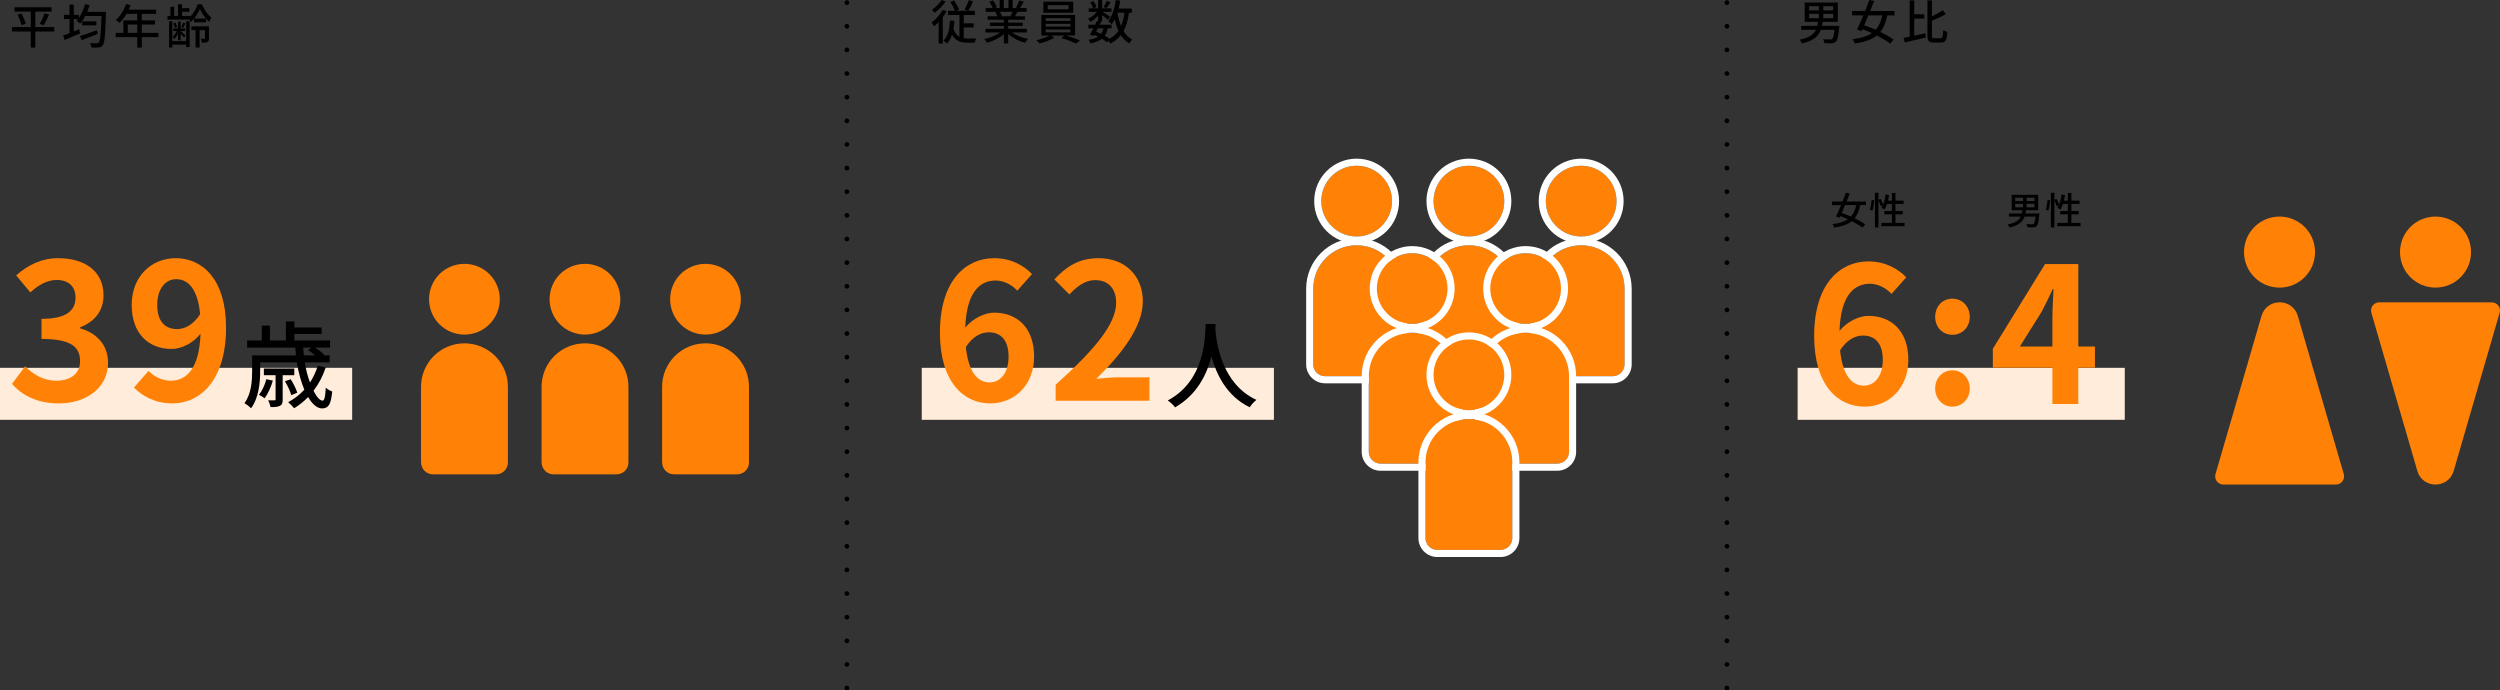 <?xml version="1.0" encoding="UTF-8"?>
<svg id="_レイヤー_2" data-name="レイヤー 2" xmlns="http://www.w3.org/2000/svg" viewBox="0 0 1057.76 292.13">
  <rect x="0" y="0" width="1057.76" height="292.13" fill="#333333" stroke="none"/>
  <defs>
    <style>
      .cls-1 {
        fill: #fff;
      }

      .cls-2 {
        fill: #ffecda;
      }

      .cls-3 {
        fill: #ff8206;
      }
    </style>
  </defs>
  <g id="_レイヤー_1-2" data-name="レイヤー 1">
    <g>
      <path d="m731.67,291.13c0,.28-.1.51-.29.71s-.43.29-.71.29c-.28,0-.51-.1-.71-.29s-.29-.43-.29-.71.1-.51.29-.71.43-.29.71-.29.51.1.71.29.29.43.29.71Zm0-10c0,.28-.1.51-.29.71s-.43.29-.71.29-.51-.1-.71-.29-.29-.43-.29-.71.1-.51.29-.71.43-.29.71-.29.51.1.71.29.29.43.29.71Zm0-10c0,.28-.1.51-.29.71s-.43.29-.71.29c-.28,0-.51-.1-.71-.29s-.29-.43-.29-.71.1-.51.29-.71.43-.29.71-.29.51.1.71.29.29.43.29.71Zm0-10c0,.28-.1.51-.29.71s-.43.29-.71.29c-.28,0-.51-.1-.71-.29s-.29-.43-.29-.71.1-.51.29-.71.43-.29.71-.29.51.1.71.29.29.43.29.71Zm0-10c0,.28-.1.51-.29.71s-.43.29-.71.29c-.28,0-.51-.1-.71-.29s-.29-.43-.29-.71.1-.51.29-.71.43-.29.71-.29.51.1.71.29.29.43.29.71Zm0-10c0,.28-.1.51-.29.71s-.43.29-.71.29c-.28,0-.51-.1-.71-.29s-.29-.43-.29-.71.1-.51.29-.71.43-.29.71-.29.51.1.71.29.29.43.29.71Zm0-10c0,.28-.1.51-.29.71s-.43.29-.71.29c-.28,0-.51-.1-.71-.29s-.29-.43-.29-.71.1-.51.29-.71.43-.29.71-.29.51.1.71.29.29.43.29.71Zm0-10c0,.28-.1.51-.29.71s-.43.29-.71.29c-.28,0-.51-.1-.71-.29s-.29-.43-.29-.71.1-.51.29-.71.43-.29.71-.29.51.1.71.29.29.43.29.71Zm0-10c0,.28-.1.51-.29.71s-.43.29-.71.29c-.28,0-.51-.1-.71-.29s-.29-.43-.29-.71.1-.51.29-.71.43-.29.71-.29.51.1.71.29.29.43.29.71Zm0-10c0,.28-.1.51-.29.71s-.43.29-.71.29-.51-.1-.71-.29-.29-.43-.29-.71.1-.51.29-.71.43-.29.71-.29.51.1.71.29.29.43.29.71Zm0-10c0,.28-.1.51-.29.71s-.43.29-.71.29c-.28,0-.51-.1-.71-.29s-.29-.43-.29-.71.1-.51.29-.71.43-.29.71-.29.51.1.71.29.29.43.29.71Zm0-10c0,.28-.1.51-.29.71s-.43.29-.71.29c-.28,0-.51-.1-.71-.29s-.29-.43-.29-.71.1-.51.29-.71.43-.29.71-.29.51.1.71.29.29.43.29.71Zm0-10c0,.28-.1.51-.29.71s-.43.29-.71.29c-.28,0-.51-.1-.71-.29s-.29-.43-.29-.71.1-.51.29-.71.43-.29.71-.29.51.1.71.29.29.43.29.71Zm0-10c0,.28-.1.51-.29.71s-.43.29-.71.29-.51-.1-.71-.29-.29-.43-.29-.71.1-.51.29-.71.43-.29.71-.29.51.1.71.29.29.43.29.71Zm0-10c0,.28-.1.51-.29.71s-.43.29-.71.29-.51-.1-.71-.29-.29-.43-.29-.71.1-.51.29-.71.43-.29.71-.29.51.1.71.29.29.43.29.71Zm0-10c0,.28-.1.51-.29.71s-.43.29-.71.29c-.28,0-.51-.1-.71-.29s-.29-.43-.29-.71.1-.51.29-.71.43-.29.71-.29.51.1.71.29.29.43.29.71Zm0-10c0,.28-.1.51-.29.71s-.43.29-.71.29c-.28,0-.51-.1-.71-.29s-.29-.43-.29-.71.1-.51.29-.71.43-.29.71-.29.51.1.71.29.29.43.29.71Zm0-10c0,.28-.1.51-.29.71s-.43.29-.71.29c-.28,0-.51-.1-.71-.29s-.29-.43-.29-.71.1-.51.29-.71.43-.29.71-.29.51.1.71.29.29.43.29.71Zm0-10c0,.28-.1.51-.29.71s-.43.29-.71.29-.51-.1-.71-.29-.29-.43-.29-.71.1-.51.29-.71.43-.29.71-.29.51.1.71.29.29.43.29.71Zm0-10c0,.28-.1.51-.29.71s-.43.29-.71.29c-.28,0-.51-.1-.71-.29s-.29-.43-.29-.71.1-.51.29-.71.43-.29.71-.29.51.1.71.29.29.43.29.71Zm0-10c0,.28-.1.51-.29.71s-.43.29-.71.29c-.28,0-.51-.1-.71-.29s-.29-.43-.29-.71.1-.51.29-.71.43-.29.71-.29.51.1.71.29.29.43.29.71Zm0-10c0,.28-.1.51-.29.71s-.43.29-.71.29-.51-.1-.71-.29-.29-.43-.29-.71.1-.51.29-.71.43-.29.71-.29.51.1.71.29.29.43.29.71Zm0-10c0,.28-.1.51-.29.71s-.43.29-.71.29c-.28,0-.51-.1-.71-.29s-.29-.43-.29-.71.1-.51.29-.71.43-.29.71-.29.51.1.71.29.29.43.29.71Zm0-10c0,.28-.1.51-.29.71s-.43.29-.71.29c-.28,0-.51-.1-.71-.29s-.29-.43-.29-.71.1-.51.29-.71.43-.29.71-.29.51.1.71.29.29.43.29.71Zm0-10c0,.28-.1.51-.29.71s-.43.29-.71.29c-.28,0-.51-.1-.71-.29s-.29-.43-.29-.71.1-.51.29-.71.43-.29.71-.29.51.1.71.29.29.43.29.71Zm0-10c0,.28-.1.51-.29.71s-.43.29-.71.29-.51-.1-.71-.29-.29-.43-.29-.71.1-.51.29-.71.43-.29.71-.29.51.1.71.29.29.43.29.71Zm0-10c0,.28-.1.51-.29.71s-.43.29-.71.29c-.28,0-.51-.1-.71-.29s-.29-.43-.29-.71.1-.51.29-.71.43-.29.71-.29.51.1.71.29.29.43.29.71Zm0-10c0,.28-.1.51-.29.71s-.43.29-.71.29-.51-.1-.71-.29-.29-.43-.29-.71.1-.51.29-.71.43-.29.71-.29.51.1.71.29.29.43.29.71Zm0-10c0,.28-.1.51-.29.71s-.43.29-.71.29-.51-.1-.71-.29-.29-.43-.29-.71.1-.51.29-.71.43-.29.71-.29.51.1.71.29.29.43.29.71Zm0-10c0,.28-.1.51-.29.71s-.43.29-.71.29c-.28,0-.51-.1-.71-.29s-.29-.43-.29-.71.1-.51.29-.71.43-.29.71-.29.51.1.71.29.29.43.29.71Z"/>
      <path d="m359.33,291.13c0,.28-.1.51-.29.71s-.43.29-.71.29c-.28,0-.51-.1-.71-.29s-.29-.43-.29-.71.1-.51.29-.71.43-.29.71-.29.51.1.71.29.29.43.29.71Zm0-10c0,.28-.1.51-.29.71s-.43.29-.71.29-.51-.1-.71-.29-.29-.43-.29-.71.1-.51.29-.71.43-.29.71-.29.51.1.71.29.29.43.29.71Zm0-10c0,.28-.1.51-.29.71s-.43.29-.71.29c-.28,0-.51-.1-.71-.29s-.29-.43-.29-.71.1-.51.29-.71.43-.29.71-.29.51.1.71.29.29.43.29.71Zm0-10c0,.28-.1.51-.29.71s-.43.29-.71.29c-.28,0-.51-.1-.71-.29s-.29-.43-.29-.71.1-.51.29-.71.43-.29.71-.29.51.1.71.29.29.43.29.71Zm0-10c0,.28-.1.51-.29.71s-.43.29-.71.29c-.28,0-.51-.1-.71-.29s-.29-.43-.29-.71.1-.51.29-.71.43-.29.71-.29.51.1.71.29.29.43.29.71Zm0-10c0,.28-.1.51-.29.71s-.43.29-.71.29c-.28,0-.51-.1-.71-.29s-.29-.43-.29-.71.1-.51.29-.71.43-.29.71-.29.51.1.71.29.29.43.29.71Zm0-10c0,.28-.1.51-.29.71s-.43.29-.71.29c-.28,0-.51-.1-.71-.29s-.29-.43-.29-.71.1-.51.29-.71.43-.29.71-.29.51.1.71.29.29.43.29.71Zm0-10c0,.28-.1.51-.29.71s-.43.29-.71.29c-.28,0-.51-.1-.71-.29s-.29-.43-.29-.71.1-.51.29-.71.43-.29.71-.29.51.1.71.29.29.43.29.71Zm0-10c0,.28-.1.51-.29.71s-.43.29-.71.29c-.28,0-.51-.1-.71-.29s-.29-.43-.29-.71.1-.51.29-.71.43-.29.71-.29.51.1.71.29.29.43.29.71Zm0-10c0,.28-.1.51-.29.71s-.43.29-.71.29-.51-.1-.71-.29-.29-.43-.29-.71.1-.51.29-.71.43-.29.71-.29.51.1.71.29.29.43.29.71Zm0-10c0,.28-.1.51-.29.71s-.43.29-.71.29c-.28,0-.51-.1-.71-.29s-.29-.43-.29-.71.1-.51.29-.71.43-.29.71-.29.51.1.71.29.29.43.29.71Zm0-10c0,.28-.1.51-.29.71s-.43.29-.71.29c-.28,0-.51-.1-.71-.29s-.29-.43-.29-.71.1-.51.29-.71.43-.29.71-.29.51.1.71.29.29.43.29.71Zm0-10c0,.28-.1.51-.29.71s-.43.29-.71.29c-.28,0-.51-.1-.71-.29s-.29-.43-.29-.71.1-.51.29-.71.43-.29.71-.29.51.1.71.29.29.43.29.71Zm0-10c0,.28-.1.51-.29.71s-.43.29-.71.29-.51-.1-.71-.29-.29-.43-.29-.71.1-.51.29-.71.43-.29.71-.29.51.1.71.29.29.43.29.71Zm0-10c0,.28-.1.51-.29.71s-.43.29-.71.29-.51-.1-.71-.29-.29-.43-.29-.71.1-.51.29-.71.43-.29.71-.29.51.1.71.29.29.43.29.71Zm0-10c0,.28-.1.51-.29.71s-.43.29-.71.29c-.28,0-.51-.1-.71-.29s-.29-.43-.29-.71.1-.51.29-.71.43-.29.71-.29.51.1.71.29.29.43.29.71Zm0-10c0,.28-.1.51-.29.71s-.43.29-.71.29c-.28,0-.51-.1-.71-.29s-.29-.43-.29-.71.1-.51.29-.71.43-.29.71-.29.51.1.71.29.29.43.29.71Zm0-10c0,.28-.1.51-.29.71s-.43.29-.71.29c-.28,0-.51-.1-.71-.29s-.29-.43-.29-.71.1-.51.29-.71.43-.29.71-.29.51.1.71.29.29.43.29.71Zm0-10c0,.28-.1.51-.29.71s-.43.29-.71.29-.51-.1-.71-.29-.29-.43-.29-.71.1-.51.29-.71.43-.29.71-.29.51.1.71.29.29.43.29.71Zm0-10c0,.28-.1.51-.29.71s-.43.29-.71.29c-.28,0-.51-.1-.71-.29s-.29-.43-.29-.71.1-.51.29-.71.43-.29.71-.29.51.1.71.29.29.43.29.71Zm0-10c0,.28-.1.51-.29.71s-.43.29-.71.29c-.28,0-.51-.1-.71-.29s-.29-.43-.29-.71.1-.51.29-.71.43-.29.71-.29.51.1.71.29.29.43.29.71Zm0-10c0,.28-.1.51-.29.71s-.43.29-.71.29-.51-.1-.71-.29-.29-.43-.29-.71.1-.51.29-.71.43-.29.71-.29.51.1.71.29.29.43.29.71Zm0-10c0,.28-.1.51-.29.71s-.43.29-.71.29c-.28,0-.51-.1-.71-.29s-.29-.43-.29-.71.1-.51.29-.71.43-.29.71-.29.51.1.71.29.29.43.29.71Zm0-10c0,.28-.1.51-.29.71s-.43.29-.71.29c-.28,0-.51-.1-.71-.29s-.29-.43-.29-.71.1-.51.29-.71.43-.29.71-.29.51.1.71.29.29.43.29.71Zm0-10c0,.28-.1.51-.29.71s-.43.29-.71.29c-.28,0-.51-.1-.71-.29s-.29-.43-.29-.71.1-.51.29-.71.43-.29.71-.29.51.1.71.29.29.43.29.71Zm0-10c0,.28-.1.51-.29.71s-.43.29-.71.29-.51-.1-.71-.29-.29-.43-.29-.71.1-.51.29-.71.43-.29.71-.29.51.1.71.29.29.43.29.71Zm0-10c0,.28-.1.51-.29.71s-.43.29-.71.29c-.28,0-.51-.1-.71-.29s-.29-.43-.29-.71.1-.51.29-.71.43-.29.71-.29.51.1.71.29.29.43.29.71Zm0-10c0,.28-.1.51-.29.71s-.43.29-.71.29-.51-.1-.71-.29-.29-.43-.29-.71.1-.51.29-.71.43-.29.71-.29.51.1.71.29.29.43.29.71Zm0-10c0,.28-.1.51-.29.71s-.43.29-.71.29-.51-.1-.71-.29-.29-.43-.29-.71.1-.51.29-.71.43-.29.71-.29.51.1.71.29.29.43.29.71Zm0-10c0,.28-.1.51-.29.71s-.43.29-.71.29c-.28,0-.51-.1-.71-.29s-.29-.43-.29-.71.1-.51.29-.71.43-.29.71-.29.51.1.71.29.29.43.29.71Z"/>
      <path class="cls-3" d="m1030.48,91.63c.99,0,1.96.1,2.93.29.97.19,1.91.48,2.82.85.91.38,1.78.84,2.6,1.39.82.55,1.58,1.17,2.28,1.87.7.7,1.32,1.46,1.87,2.28s1.01,1.69,1.39,2.6.66,1.85.85,2.82c.19.97.29,1.94.29,2.93s-.1,1.96-.29,2.93c-.19.97-.48,1.91-.85,2.82-.38.91-.84,1.78-1.39,2.6-.55.82-1.17,1.58-1.87,2.28-.7.7-1.46,1.32-2.28,1.87-.82.55-1.69,1.01-2.6,1.39-.91.38-1.85.66-2.82.85-.97.19-1.94.29-2.93.29s-1.96-.1-2.93-.29c-.97-.19-1.91-.48-2.82-.85s-1.78-.84-2.6-1.39c-.82-.55-1.58-1.17-2.28-1.87-.7-.7-1.32-1.46-1.87-2.28-.55-.82-1.01-1.69-1.39-2.6-.38-.91-.66-1.85-.85-2.82-.19-.97-.29-1.94-.29-2.93s.1-1.96.29-2.93c.19-.97.48-1.91.85-2.82s.84-1.78,1.39-2.6,1.17-1.58,1.87-2.28c.7-.7,1.46-1.32,2.28-1.87.82-.55,1.69-1.01,2.6-1.39s1.85-.66,2.82-.85c.97-.19,1.94-.29,2.93-.29Z"/>
      <path class="cls-3" d="m964.48,91.63c.99,0,1.96.1,2.93.29.97.19,1.91.48,2.82.85.91.38,1.78.84,2.6,1.39.82.55,1.58,1.17,2.28,1.87.7.7,1.32,1.46,1.87,2.28s1.01,1.69,1.39,2.6.66,1.85.85,2.82c.19.97.29,1.94.29,2.93s-.1,1.96-.29,2.93c-.19.97-.48,1.91-.85,2.82-.38.91-.84,1.78-1.39,2.6-.55.82-1.17,1.58-1.87,2.28-.7.7-1.46,1.32-2.28,1.87-.82.55-1.69,1.01-2.6,1.39-.91.38-1.85.66-2.82.85-.97.19-1.94.29-2.93.29s-1.96-.1-2.93-.29c-.97-.19-1.91-.48-2.82-.85s-1.78-.84-2.6-1.39c-.82-.55-1.58-1.17-2.28-1.87-.7-.7-1.32-1.46-1.87-2.28-.55-.82-1.01-1.69-1.39-2.6-.38-.91-.66-1.85-.85-2.82-.19-.97-.29-1.94-.29-2.93s.1-1.96.29-2.93c.19-.97.48-1.91.85-2.82s.84-1.78,1.39-2.6,1.17-1.58,1.87-2.28c.7-.7,1.46-1.32,2.28-1.87.82-.55,1.69-1.01,2.6-1.39s1.85-.66,2.82-.85c.97-.19,1.94-.29,2.93-.29Z"/>
      <path class="cls-3" d="m1038.16,199.25l19.45-66.9c.65-2.22-1.02-4.43-3.33-4.43h-47.61c-2.31,0-3.97,2.22-3.33,4.43l19.45,66.9c2.24,7.69,13.13,7.69,15.36,0Z"/>
      <path class="cls-3" d="m956.84,133.68l-19.45,66.9c-.65,2.22,1.02,4.43,3.33,4.43h47.61c2.31,0,3.97-2.22,3.33-4.43l-19.45-66.9c-2.24-7.69-13.13-7.69-15.36,0Z"/>
      <rect class="cls-2" x="760.58" y="155.63" width="138.42" height="22"/>
      <path class="cls-3" d="m806.54,117.33c-3.6-3.68-8.88-6.72-16.08-6.72-11.92,0-22.88,9.44-22.88,31.52,0,20.88,10,29.92,21.28,29.92,10.08,0,18.56-7.6,18.56-19.76s-7.04-18.64-16.96-18.64c-3.84,0-8.96,2.4-12.16,6.32.48-14.8,6.08-19.92,12.88-19.92,3.44,0,7.04,1.92,9.12,4.32l6.24-7.04Zm-17.92,45.84c-4.96,0-8.96-4.16-10.08-14.96,2.96-4.56,6.48-6.24,9.68-6.24,5.12,0,8.4,3.28,8.4,10.32s-3.6,10.88-8,10.88Z"/>
      <path class="cls-3" d="m826.06,172.05c4.24,0,7.36-3.36,7.36-7.68s-3.12-7.68-7.36-7.68-7.28,3.36-7.28,7.68,3.12,7.68,7.28,7.68Zm0-30.4c4.24,0,7.36-3.28,7.36-7.6s-3.12-7.68-7.36-7.68-7.28,3.28-7.28,7.68,3.12,7.6,7.28,7.6Z"/>
      <path class="cls-3" d="m886.38,146.61h-7.04v-34.88h-14.08l-22.08,35.84v8h25.2v15.36h10.96v-15.36h7.04v-8.96Zm-31.76,0l9.2-14.72c1.68-3.2,3.28-6.48,4.72-9.6h.32c-.16,3.44-.48,8.8-.48,12.24v12.08h-13.76Z"/>
      <path d="m862.89,90.31h-5.89c.08-.43.16-.9.22-1.36h5.14v-6.54h-11.2v6.54h4.5c-.06.46-.13.93-.22,1.36h-5.46v1.33h4.99c-.74,1.54-2.22,2.69-5.54,3.34.29.3.66.88.78,1.28,3.95-.88,5.62-2.48,6.4-4.62h4.64c-.21,1.94-.45,2.83-.78,3.12-.16.14-.35.16-.69.16-.4,0-1.42-.02-2.43-.1.26.37.45.94.48,1.34,1.01.05,1.98.06,2.5.03.61-.05,1.02-.16,1.39-.51.53-.51.83-1.79,1.12-4.77l.05-.61Zm-2.08-2.59h-3.36v-1.47h3.36v1.47Zm0-2.64h-3.36v-1.42h3.36v1.42Zm-8.16-1.42h3.3v1.42h-3.3v-1.42Zm0,2.59h3.3v1.47h-3.3v-1.47Z"/>
      <path d="m876.41,94.31v-3.63h3.1v-1.39h-3.1v-3.01h3.46v-1.41h-3.46v-3.23h-1.49v3.23h-1.68c.19-.75.37-1.54.48-2.34l-1.46-.24c-.21,1.5-.56,3.01-1.06,4.26-.19-.67-.64-1.65-1.04-2.4l-.94.38v-2.96h-1.49v14.67h1.49v-11.47c.4.85.82,1.87.96,2.51l.9-.43c-.18.42-.38.78-.59,1.1.37.14,1.02.48,1.33.69.37-.66.72-1.47,1.02-2.37h2.08v3.01h-3.25v1.39h3.25v3.63h-4.45v1.41h9.81v-1.41h-3.87Zm-9.74-5.2c.38-1.18.67-3.04.75-4.35l-1.07-.16c-.11,1.3-.42,3.06-.8,4.13l1.12.38Z"/>
      <path d="m789.52,86.78v-1.5h-8.24c.46-1.18.93-2.35,1.33-3.41l-1.62-.29c-.4,1.14-.9,2.42-1.41,3.7h-4.42v1.5h3.81c-.75,1.79-1.52,3.52-2.14,4.8l1.5.54.32-.69c1.04.38,2.13.85,3.2,1.34-1.55,1.07-3.66,1.7-6.56,2.06.32.38.64.99.78,1.46,3.33-.5,5.7-1.33,7.42-2.72,1.82.91,3.47,1.9,4.56,2.75l1.12-1.38c-1.1-.83-2.72-1.73-4.48-2.59,1.14-1.39,1.87-3.22,2.38-5.58h2.43Zm-4.13,0c-.46,2.08-1.17,3.66-2.26,4.86-1.31-.58-2.66-1.1-3.89-1.54.45-1.04.93-2.18,1.41-3.33h4.74Z"/>
      <path d="m801.97,94.31v-3.63h3.1v-1.39h-3.1v-3.01h3.46v-1.41h-3.46v-3.23h-1.49v3.23h-1.68c.19-.75.37-1.54.48-2.34l-1.46-.24c-.21,1.5-.56,3.01-1.06,4.26-.19-.67-.64-1.65-1.04-2.4l-.94.38v-2.96h-1.49v14.67h1.49v-11.47c.4.85.82,1.87.96,2.51l.9-.43c-.18.42-.38.78-.59,1.1.37.14,1.02.48,1.33.69.37-.66.72-1.47,1.02-2.37h2.08v3.01h-3.25v1.39h3.25v3.63h-4.45v1.41h9.81v-1.41h-3.87Zm-9.74-5.2c.38-1.18.67-3.04.75-4.35l-1.07-.16c-.11,1.3-.42,3.06-.8,4.13l1.12.38Z"/>
      <path d="m778.24,10.94h-7.36c.1-.54.2-1.12.28-1.7h6.42V1.06h-14v8.18h5.62c-.08.58-.16,1.16-.28,1.7h-6.82v1.66h6.24c-.92,1.92-2.78,3.36-6.92,4.18.36.38.82,1.1.98,1.6,4.94-1.1,7.02-3.1,8-5.78h5.8c-.26,2.42-.56,3.54-.98,3.9-.2.18-.44.2-.86.2-.5,0-1.78-.02-3.04-.12.32.46.56,1.18.6,1.68,1.26.06,2.48.08,3.12.04.76-.06,1.28-.2,1.74-.64.66-.64,1.04-2.24,1.4-5.96l.06-.76Zm-2.6-3.24h-4.2v-1.84h4.2v1.84Zm0-3.3h-4.2v-1.78h4.2v1.78Zm-10.2-1.78h4.12v1.78h-4.12v-1.78Zm0,3.24h4.12v1.84h-4.12v-1.84Z"/>
      <path d="m801.58,6.52v-1.88h-10.3c.58-1.48,1.16-2.94,1.66-4.26l-2.02-.36c-.5,1.42-1.12,3.02-1.76,4.62h-5.52v1.88h4.76c-.94,2.24-1.9,4.4-2.68,6l1.88.68.4-.86c1.3.48,2.66,1.06,4,1.68-1.94,1.34-4.58,2.12-8.2,2.58.4.48.8,1.24.98,1.82,4.16-.62,7.12-1.66,9.28-3.4,2.28,1.14,4.34,2.38,5.7,3.44l1.4-1.72c-1.38-1.04-3.4-2.16-5.6-3.24,1.42-1.74,2.34-4.02,2.98-6.98h3.04Zm-5.16,0c-.58,2.6-1.46,4.58-2.82,6.08-1.64-.72-3.32-1.38-4.86-1.92.56-1.3,1.16-2.72,1.76-4.16h5.92Z"/>
      <path d="m818.4,16.2c-.86,0-1-.16-1-1.28v-6.14c2.02-.82,4.2-1.82,5.9-2.84l-1.34-1.58c-1.14.82-2.84,1.8-4.56,2.6V.18h-1.9v14.72c0,2.42.56,3.1,2.66,3.1h3.08c1.98,0,2.5-1.18,2.7-4.48-.52-.14-1.28-.46-1.74-.82-.14,2.8-.26,3.5-1.12,3.5h-2.68Zm-8.48-8.34h4.24v-1.82h-4.24V.18h-1.92v15.32c-.96.2-1.84.38-2.6.52l.56,1.92c2.46-.56,5.76-1.32,8.84-2.06l-.18-1.8c-1.56.34-3.18.7-4.7,1.02v-7.24Z"/>
      <path class="cls-3" d="m574,70.13c.98,0,1.95.1,2.92.29.96.19,1.9.48,2.81.85.91.38,1.77.84,2.59,1.38.82.55,1.57,1.17,2.27,1.86s1.31,1.45,1.86,2.27c.55.82,1.01,1.68,1.38,2.59.38.91.66,1.84.85,2.81.19.96.29,1.94.29,2.92s-.1,1.95-.29,2.92c-.19.96-.48,1.9-.85,2.81-.38.91-.84,1.77-1.38,2.59-.55.82-1.17,1.57-1.86,2.27-.69.69-1.45,1.31-2.27,1.86-.82.55-1.68,1.01-2.59,1.38-.91.38-1.84.66-2.81.85-.96.19-1.94.29-2.92.29s-1.95-.1-2.92-.29-1.9-.48-2.81-.85c-.91-.38-1.77-.84-2.59-1.38-.82-.55-1.57-1.17-2.27-1.86-.69-.69-1.31-1.45-1.86-2.27-.55-.82-1.01-1.68-1.38-2.59-.38-.91-.66-1.84-.85-2.81-.19-.96-.29-1.94-.29-2.92s.1-1.95.29-2.92c.19-.96.48-1.9.85-2.81s.84-1.77,1.38-2.59c.55-.82,1.17-1.57,1.86-2.27s1.45-1.31,2.27-1.86c.82-.55,1.68-1.01,2.59-1.38.91-.38,1.84-.66,2.81-.85s1.94-.29,2.92-.29Z"/>
      <path class="cls-1" d="m574,67.13c2.42,0,4.77.48,6.99,1.41,2.14.9,4.06,2.2,5.71,3.85s2.94,3.57,3.85,5.71c.94,2.22,1.41,4.57,1.41,6.99s-.48,4.77-1.41,6.99c-.9,2.14-2.2,4.06-3.85,5.71s-3.57,2.94-5.71,3.85c-2.22.94-4.57,1.41-6.99,1.41s-4.77-.48-6.99-1.41c-2.14-.9-4.06-2.2-5.71-3.85s-2.94-3.57-3.85-5.71c-.94-2.22-1.41-4.57-1.41-6.99s.48-4.77,1.41-6.99c.9-2.14,2.2-4.06,3.85-5.71s3.57-2.94,5.71-3.85c2.22-.94,4.57-1.41,6.99-1.41Zm0,3c-8.26,0-14.96,6.7-14.96,14.96s6.7,14.96,14.96,14.96,14.96-6.7,14.96-14.96-6.7-14.96-14.96-14.96"/>
      <path class="cls-3" d="m555.64,154.18v-32.04c0-.6.03-1.2.09-1.8.06-.6.15-1.19.26-1.78.12-.59.26-1.17.44-1.75.17-.58.38-1.14.61-1.7s.49-1.1.77-1.63c.28-.53.59-1.05.93-1.55.33-.5.69-.98,1.07-1.45.38-.46.78-.91,1.21-1.34s.87-.83,1.34-1.21c.46-.38.95-.74,1.45-1.07.5-.33,1.02-.64,1.55-.93.53-.28,1.07-.54,1.63-.77.56-.23,1.12-.43,1.7-.61s1.16-.32,1.75-.44c.59-.12,1.18-.21,1.78-.26.6-.06,1.2-.09,1.8-.09h0c.6,0,1.2.03,1.8.09.6.06,1.19.15,1.78.26.59.12,1.17.26,1.75.44s1.14.38,1.7.61c.56.23,1.1.49,1.63.77.53.28,1.05.59,1.55.93.5.33.98.69,1.45,1.07.46.38.91.79,1.34,1.21s.83.87,1.21,1.34c.38.46.74.95,1.07,1.45.33.5.64,1.02.93,1.55.28.53.54,1.07.77,1.63s.43,1.12.61,1.7c.17.58.32,1.16.44,1.75.12.59.21,1.18.26,1.78.06.6.09,1.2.09,1.8v32.04c0,.33-.03.65-.1.98-.06.32-.16.63-.28.94-.13.3-.28.59-.46.86-.18.27-.39.53-.62.76-.23.23-.48.44-.76.62-.27.18-.56.34-.86.46-.3.13-.62.22-.94.28-.32.06-.65.1-.98.1h-26.73c-.33,0-.65-.03-.98-.1-.32-.06-.63-.16-.94-.28-.3-.13-.59-.28-.86-.46-.27-.18-.53-.39-.76-.62-.23-.23-.44-.48-.62-.76-.18-.27-.34-.56-.46-.86-.13-.3-.22-.62-.28-.94-.06-.32-.1-.65-.1-.98Z"/>
      <path class="cls-1" d="m574,100.77c2.88,0,5.68.57,8.32,1.68,2.54,1.08,4.83,2.62,6.79,4.58,1.96,1.96,3.5,4.25,4.58,6.79,1.11,2.64,1.68,5.43,1.68,8.32v32.04c0,4.41-3.59,8-8,8h-26.73c-4.41,0-8-3.59-8-8v-32.04c0-2.88.57-5.68,1.68-8.32,1.08-2.54,2.62-4.83,4.58-6.79,1.96-1.96,4.25-3.5,6.79-4.58,2.64-1.11,5.43-1.68,8.32-1.68Zm0,3c-10.14,0-18.36,8.22-18.36,18.36v32.04c0,2.76,2.24,5,5,5h26.73c2.76,0,5-2.24,5-5v-32.04c0-10.14-8.22-18.36-18.36-18.36h0"/>
      <path class="cls-3" d="m621.5,70.13c.98,0,1.95.1,2.92.29.96.19,1.9.48,2.81.85.91.38,1.77.84,2.59,1.38.82.55,1.57,1.17,2.27,1.86s1.31,1.45,1.86,2.27c.55.82,1.01,1.68,1.38,2.59.38.91.66,1.84.85,2.81.19.96.29,1.94.29,2.92s-.1,1.95-.29,2.92c-.19.96-.48,1.9-.85,2.81-.38.91-.84,1.77-1.38,2.59-.55.82-1.17,1.57-1.86,2.27-.69.69-1.45,1.31-2.27,1.86-.82.55-1.68,1.01-2.59,1.38-.91.38-1.84.66-2.81.85-.96.19-1.94.29-2.92.29s-1.95-.1-2.92-.29-1.9-.48-2.81-.85c-.91-.38-1.77-.84-2.59-1.38-.82-.55-1.57-1.17-2.27-1.86-.69-.69-1.31-1.45-1.86-2.27-.55-.82-1.01-1.68-1.38-2.59-.38-.91-.66-1.84-.85-2.81-.19-.96-.29-1.94-.29-2.92s.1-1.95.29-2.92c.19-.96.48-1.9.85-2.81s.84-1.77,1.38-2.59c.55-.82,1.17-1.57,1.86-2.27s1.45-1.31,2.27-1.86c.82-.55,1.68-1.01,2.59-1.38.91-.38,1.84-.66,2.81-.85s1.94-.29,2.92-.29Z"/>
      <path class="cls-1" d="m621.5,67.13c2.42,0,4.77.48,6.99,1.41,2.14.9,4.06,2.2,5.71,3.85s2.94,3.57,3.85,5.71c.94,2.22,1.41,4.57,1.41,6.99s-.48,4.77-1.41,6.99c-.9,2.14-2.2,4.06-3.85,5.71s-3.57,2.94-5.71,3.85c-2.22.94-4.57,1.41-6.99,1.41s-4.77-.48-6.99-1.41c-2.14-.9-4.06-2.2-5.71-3.85s-2.94-3.57-3.85-5.71c-.94-2.22-1.41-4.57-1.41-6.99s.48-4.77,1.41-6.99c.9-2.14,2.2-4.06,3.85-5.71s3.57-2.94,5.71-3.85c2.22-.94,4.57-1.41,6.99-1.41Zm0,3c-8.26,0-14.96,6.7-14.96,14.96s6.7,14.96,14.96,14.96,14.96-6.7,14.96-14.96-6.7-14.96-14.96-14.96"/>
      <path class="cls-3" d="m603.14,154.18v-32.04c0-.6.03-1.2.09-1.8.06-.6.15-1.19.26-1.78.12-.59.26-1.17.44-1.75.17-.58.38-1.14.61-1.7s.49-1.1.77-1.63c.28-.53.59-1.05.93-1.55.33-.5.69-.98,1.07-1.45.38-.46.78-.91,1.21-1.34s.87-.83,1.34-1.21c.46-.38.95-.74,1.45-1.07.5-.33,1.02-.64,1.55-.93.53-.28,1.07-.54,1.63-.77.56-.23,1.12-.43,1.7-.61s1.16-.32,1.75-.44c.59-.12,1.18-.21,1.78-.26.6-.06,1.2-.09,1.8-.09h0c.6,0,1.2.03,1.8.09.6.06,1.19.15,1.78.26.59.12,1.17.26,1.75.44s1.14.38,1.7.61c.56.23,1.1.49,1.63.77.53.28,1.05.59,1.55.93.5.33.98.69,1.45,1.07.46.38.91.79,1.34,1.21s.83.87,1.21,1.34c.38.46.74.95,1.07,1.45.33.5.64,1.02.93,1.55.28.53.54,1.07.77,1.63s.43,1.12.61,1.7c.17.58.32,1.16.44,1.75.12.59.21,1.18.26,1.78.06.6.09,1.2.09,1.8v32.04c0,.33-.03.65-.1.98-.06.32-.16.63-.28.94-.13.3-.28.59-.46.86-.18.27-.39.53-.62.76-.23.23-.48.44-.76.62-.27.18-.56.34-.86.46-.3.13-.62.22-.94.28-.32.06-.65.1-.98.1h-26.73c-.33,0-.65-.03-.98-.1-.32-.06-.63-.16-.94-.28-.3-.13-.59-.28-.86-.46-.27-.18-.53-.39-.76-.62-.23-.23-.44-.48-.62-.76-.18-.27-.34-.56-.46-.86-.13-.3-.22-.62-.28-.94-.06-.32-.1-.65-.1-.98Z"/>
      <path class="cls-1" d="m621.5,100.77c2.88,0,5.68.57,8.32,1.68,2.54,1.08,4.83,2.62,6.79,4.58,1.96,1.96,3.5,4.25,4.58,6.79,1.11,2.64,1.68,5.43,1.68,8.32v32.04c0,4.41-3.59,8-8,8h-26.73c-4.41,0-8-3.59-8-8v-32.04c0-2.88.57-5.68,1.68-8.32,1.08-2.54,2.62-4.83,4.58-6.79,1.96-1.96,4.25-3.5,6.79-4.58,2.64-1.11,5.43-1.68,8.32-1.68Zm0,3c-10.14,0-18.36,8.22-18.36,18.36v32.04c0,2.76,2.24,5,5,5h26.73c2.76,0,5-2.24,5-5v-32.04c0-10.14-8.22-18.36-18.36-18.36h0"/>
      <path class="cls-3" d="m669,70.13c.98,0,1.95.1,2.92.29.96.19,1.9.48,2.81.85.91.38,1.77.84,2.59,1.38.82.55,1.57,1.17,2.27,1.86s1.31,1.45,1.86,2.27c.55.82,1.01,1.68,1.38,2.59.38.91.66,1.84.85,2.81.19.96.29,1.94.29,2.92s-.1,1.95-.29,2.92c-.19.96-.48,1.9-.85,2.81-.38.91-.84,1.77-1.38,2.59-.55.82-1.17,1.57-1.86,2.27-.69.69-1.45,1.31-2.27,1.86-.82.55-1.68,1.01-2.59,1.38-.91.38-1.84.66-2.81.85-.96.19-1.94.29-2.92.29s-1.95-.1-2.92-.29-1.9-.48-2.81-.85c-.91-.38-1.77-.84-2.59-1.38-.82-.55-1.57-1.17-2.27-1.86-.69-.69-1.31-1.45-1.86-2.27-.55-.82-1.01-1.68-1.38-2.59-.38-.91-.66-1.84-.85-2.81-.19-.96-.29-1.94-.29-2.92s.1-1.95.29-2.92c.19-.96.48-1.9.85-2.81s.84-1.77,1.38-2.59c.55-.82,1.17-1.57,1.86-2.27s1.45-1.31,2.27-1.86c.82-.55,1.68-1.01,2.59-1.38.91-.38,1.84-.66,2.81-.85s1.94-.29,2.92-.29Z"/>
      <path class="cls-1" d="m669,67.13c2.42,0,4.77.48,6.99,1.41,2.14.9,4.06,2.2,5.71,3.85s2.94,3.57,3.85,5.71c.94,2.22,1.41,4.57,1.41,6.99s-.48,4.77-1.41,6.99c-.9,2.14-2.2,4.06-3.85,5.71s-3.57,2.94-5.71,3.85c-2.22.94-4.57,1.41-6.99,1.41s-4.77-.48-6.99-1.41c-2.14-.9-4.06-2.2-5.71-3.85s-2.94-3.57-3.85-5.71c-.94-2.22-1.41-4.57-1.41-6.99s.48-4.77,1.41-6.99c.9-2.14,2.2-4.06,3.85-5.71s3.57-2.94,5.71-3.85c2.22-.94,4.57-1.41,6.99-1.41Zm0,3c-8.26,0-14.96,6.7-14.96,14.96s6.7,14.96,14.96,14.96,14.96-6.7,14.96-14.96-6.7-14.96-14.96-14.96"/>
      <path class="cls-3" d="m650.64,154.18v-32.04c0-.6.03-1.2.09-1.8.06-.6.15-1.19.26-1.78.12-.59.26-1.17.44-1.75.17-.58.38-1.14.61-1.7s.49-1.1.77-1.63c.28-.53.59-1.05.93-1.55.33-.5.69-.98,1.07-1.45.38-.46.78-.91,1.21-1.34s.87-.83,1.34-1.21c.46-.38.95-.74,1.45-1.07.5-.33,1.02-.64,1.55-.93.53-.28,1.07-.54,1.63-.77.56-.23,1.12-.43,1.7-.61s1.16-.32,1.75-.44c.59-.12,1.18-.21,1.78-.26.6-.06,1.2-.09,1.8-.09h0c.6,0,1.2.03,1.8.09.6.06,1.19.15,1.78.26.59.12,1.17.26,1.75.44s1.14.38,1.7.61c.56.23,1.1.49,1.63.77.53.28,1.05.59,1.55.93.5.33.98.69,1.45,1.07.46.38.91.79,1.34,1.21s.83.87,1.21,1.34c.38.46.74.95,1.07,1.45.33.5.64,1.02.93,1.55.28.53.54,1.07.77,1.63s.43,1.12.61,1.7c.17.58.32,1.16.44,1.75.12.59.21,1.18.26,1.78.06.6.09,1.2.09,1.8v32.04c0,.33-.03.65-.1.98-.06.32-.16.63-.28.94-.13.3-.28.59-.46.86-.18.27-.39.53-.62.76-.23.23-.48.44-.76.62-.27.18-.56.34-.86.46-.3.13-.62.22-.94.28-.32.06-.65.1-.98.1h-26.73c-.33,0-.65-.03-.98-.1-.32-.06-.63-.16-.94-.28-.3-.13-.59-.28-.86-.46-.27-.18-.53-.39-.76-.62-.23-.23-.44-.48-.62-.76-.18-.27-.34-.56-.46-.86-.13-.3-.22-.62-.28-.94-.06-.32-.1-.65-.1-.98Z"/>
      <path class="cls-1" d="m669,100.77c2.88,0,5.68.57,8.32,1.68,2.54,1.08,4.83,2.62,6.79,4.58,1.96,1.96,3.5,4.25,4.58,6.79,1.11,2.64,1.68,5.43,1.68,8.32v32.04c0,4.41-3.59,8-8,8h-26.73c-4.41,0-8-3.59-8-8v-32.04c0-2.88.57-5.68,1.68-8.32,1.08-2.54,2.62-4.83,4.58-6.79,1.96-1.96,4.25-3.5,6.79-4.58,2.64-1.11,5.43-1.68,8.32-1.68Zm0,3c-10.14,0-18.36,8.22-18.36,18.36v32.04c0,2.76,2.24,5,5,5h26.73c2.76,0,5-2.24,5-5v-32.04c0-10.14-8.22-18.36-18.36-18.36h0"/>
      <path class="cls-3" d="m597.5,107.13c.98,0,1.95.1,2.92.29.96.19,1.9.48,2.81.85.91.38,1.77.84,2.59,1.38.82.55,1.57,1.17,2.27,1.86s1.31,1.45,1.86,2.27c.55.82,1.01,1.68,1.38,2.59.38.91.66,1.84.85,2.81.19.96.29,1.94.29,2.92s-.1,1.95-.29,2.92c-.19.96-.48,1.9-.85,2.81-.38.91-.84,1.77-1.38,2.59-.55.82-1.17,1.57-1.86,2.27-.69.69-1.45,1.31-2.27,1.86-.82.55-1.68,1.01-2.59,1.38-.91.38-1.84.66-2.81.85-.96.19-1.94.29-2.92.29s-1.95-.1-2.92-.29-1.9-.48-2.81-.85c-.91-.38-1.77-.84-2.59-1.38-.82-.55-1.57-1.17-2.27-1.86-.69-.69-1.31-1.45-1.86-2.27-.55-.82-1.01-1.68-1.38-2.59-.38-.91-.66-1.84-.85-2.81-.19-.96-.29-1.94-.29-2.92s.1-1.95.29-2.92c.19-.96.48-1.9.85-2.81s.84-1.77,1.38-2.59c.55-.82,1.17-1.57,1.86-2.27s1.45-1.31,2.27-1.86c.82-.55,1.68-1.01,2.59-1.38.91-.38,1.84-.66,2.81-.85s1.94-.29,2.92-.29Z"/>
      <path class="cls-1" d="m597.5,104.13c2.42,0,4.77.48,6.99,1.41,2.14.9,4.06,2.2,5.71,3.85s2.94,3.57,3.85,5.71c.94,2.22,1.41,4.57,1.41,6.99s-.48,4.77-1.41,6.99c-.9,2.14-2.2,4.06-3.85,5.71s-3.57,2.94-5.71,3.85c-2.22.94-4.57,1.41-6.99,1.41s-4.77-.48-6.99-1.41c-2.14-.9-4.06-2.2-5.71-3.85s-2.94-3.57-3.85-5.71c-.94-2.22-1.41-4.57-1.41-6.99s.48-4.77,1.41-6.99c.9-2.14,2.2-4.06,3.85-5.71s3.57-2.94,5.71-3.85c2.22-.94,4.57-1.41,6.99-1.41Zm0,3c-8.26,0-14.96,6.7-14.96,14.96s6.7,14.96,14.96,14.96,14.96-6.7,14.96-14.96-6.7-14.96-14.96-14.96"/>
      <path class="cls-3" d="m579.14,191.18v-32.04c0-.6.03-1.2.09-1.8.06-.6.15-1.19.26-1.78.12-.59.26-1.17.44-1.75.17-.58.38-1.14.61-1.7s.49-1.1.77-1.63c.28-.53.59-1.05.93-1.55.33-.5.69-.98,1.07-1.45.38-.46.78-.91,1.21-1.34s.87-.83,1.34-1.21c.46-.38.95-.74,1.45-1.07.5-.33,1.02-.64,1.55-.93.53-.28,1.07-.54,1.63-.77.56-.23,1.12-.43,1.7-.61s1.16-.32,1.75-.44c.59-.12,1.18-.21,1.78-.26.6-.06,1.2-.09,1.8-.09h0c.6,0,1.2.03,1.8.09.6.06,1.19.15,1.78.26.59.12,1.17.26,1.75.44s1.14.38,1.7.61c.56.23,1.1.49,1.63.77.53.28,1.05.59,1.55.93.5.33.98.69,1.45,1.07.46.38.91.79,1.34,1.21s.83.87,1.21,1.34c.38.46.74.95,1.07,1.45.33.5.64,1.02.93,1.55.28.53.54,1.07.77,1.63s.43,1.12.61,1.7c.17.58.32,1.16.44,1.75.12.59.21,1.18.26,1.78.06.6.09,1.2.09,1.8v32.04c0,.33-.03.65-.1.98-.06.32-.16.63-.28.94-.13.3-.28.59-.46.86-.18.27-.39.53-.62.76-.23.23-.48.44-.76.62-.27.18-.56.34-.86.46-.3.13-.62.22-.94.28-.32.06-.65.1-.98.1h-26.73c-.33,0-.65-.03-.98-.1-.32-.06-.63-.16-.94-.28-.3-.13-.59-.28-.86-.46-.27-.18-.53-.39-.76-.62-.23-.23-.44-.48-.62-.76-.18-.27-.34-.56-.46-.86-.13-.3-.22-.62-.28-.94-.06-.32-.1-.65-.1-.98Z"/>
      <path class="cls-1" d="m597.5,137.77c2.88,0,5.68.57,8.32,1.68,2.54,1.08,4.83,2.62,6.79,4.58,1.96,1.96,3.5,4.25,4.58,6.79,1.11,2.64,1.68,5.43,1.68,8.32v32.04c0,4.41-3.59,8-8,8h-26.73c-4.41,0-8-3.59-8-8v-32.04c0-2.88.57-5.68,1.68-8.32,1.08-2.54,2.62-4.83,4.58-6.79,1.96-1.96,4.25-3.5,6.79-4.58,2.64-1.11,5.43-1.68,8.32-1.68Zm0,3c-10.14,0-18.36,8.22-18.36,18.36v32.04c0,2.76,2.24,5,5,5h26.73c2.76,0,5-2.24,5-5v-32.04c0-10.14-8.22-18.36-18.36-18.36h0"/>
      <path class="cls-3" d="m645.5,107.13c.98,0,1.95.1,2.92.29.96.19,1.9.48,2.81.85.91.38,1.77.84,2.59,1.38.82.55,1.57,1.17,2.27,1.86s1.31,1.45,1.86,2.27c.55.82,1.01,1.68,1.38,2.59.38.91.66,1.84.85,2.81.19.96.29,1.94.29,2.92s-.1,1.95-.29,2.92c-.19.96-.48,1.9-.85,2.81-.38.91-.84,1.77-1.38,2.59-.55.82-1.17,1.57-1.86,2.27-.69.69-1.45,1.31-2.27,1.86-.82.55-1.68,1.01-2.59,1.38-.91.38-1.84.66-2.81.85-.96.19-1.94.29-2.92.29s-1.95-.1-2.92-.29-1.9-.48-2.81-.85c-.91-.38-1.77-.84-2.59-1.38-.82-.55-1.57-1.17-2.27-1.86-.69-.69-1.31-1.45-1.86-2.27-.55-.82-1.01-1.68-1.38-2.59-.38-.91-.66-1.84-.85-2.81-.19-.96-.29-1.94-.29-2.92s.1-1.95.29-2.92c.19-.96.48-1.9.85-2.81s.84-1.77,1.38-2.59c.55-.82,1.17-1.57,1.86-2.27s1.45-1.31,2.27-1.86c.82-.55,1.68-1.01,2.59-1.38.91-.38,1.84-.66,2.81-.85s1.94-.29,2.92-.29Z"/>
      <path class="cls-1" d="m645.5,104.13c2.42,0,4.77.48,6.99,1.41,2.14.9,4.06,2.2,5.71,3.85s2.94,3.57,3.85,5.71c.94,2.22,1.41,4.57,1.41,6.99s-.48,4.77-1.41,6.99c-.9,2.14-2.2,4.06-3.85,5.71s-3.57,2.94-5.71,3.85c-2.22.94-4.57,1.41-6.99,1.41s-4.77-.48-6.99-1.41c-2.14-.9-4.06-2.2-5.71-3.85s-2.94-3.57-3.85-5.71c-.94-2.22-1.41-4.57-1.41-6.99s.48-4.77,1.41-6.99c.9-2.14,2.2-4.06,3.85-5.71s3.57-2.94,5.71-3.85c2.22-.94,4.57-1.41,6.99-1.41Zm0,3c-8.26,0-14.96,6.7-14.96,14.96s6.7,14.96,14.96,14.96,14.96-6.7,14.96-14.96-6.7-14.96-14.96-14.96"/>
      <path class="cls-3" d="m627.14,191.18v-32.04c0-.6.03-1.2.09-1.8.06-.6.15-1.19.26-1.78.12-.59.26-1.17.44-1.75.17-.58.38-1.14.61-1.7s.49-1.1.77-1.63c.28-.53.59-1.05.93-1.55.33-.5.69-.98,1.07-1.45.38-.46.78-.91,1.21-1.34s.87-.83,1.34-1.21c.46-.38.95-.74,1.45-1.07.5-.33,1.02-.64,1.55-.93.53-.28,1.07-.54,1.63-.77.56-.23,1.12-.43,1.7-.61s1.16-.32,1.75-.44c.59-.12,1.18-.21,1.78-.26.6-.06,1.2-.09,1.8-.09h0c.6,0,1.2.03,1.8.09.6.06,1.19.15,1.78.26.59.12,1.17.26,1.75.44s1.14.38,1.7.61c.56.23,1.1.49,1.63.77.53.28,1.05.59,1.55.93.5.33.98.69,1.45,1.07.46.38.91.79,1.34,1.21s.83.87,1.21,1.34c.38.46.74.95,1.07,1.45.33.5.64,1.02.93,1.55.28.53.54,1.07.77,1.63s.43,1.12.61,1.7c.17.58.32,1.16.44,1.75.12.59.21,1.18.26,1.78.06.6.09,1.2.09,1.8v32.04c0,.33-.03.65-.1.98-.06.32-.16.63-.28.94-.13.3-.28.59-.46.86-.18.27-.39.53-.62.76-.23.23-.48.44-.76.62-.27.18-.56.34-.86.46-.3.13-.62.22-.94.28-.32.06-.65.1-.98.1h-26.73c-.33,0-.65-.03-.98-.1-.32-.06-.63-.16-.94-.28-.3-.13-.59-.28-.86-.46-.27-.18-.53-.39-.76-.62-.23-.23-.44-.48-.62-.76-.18-.27-.34-.56-.46-.86-.13-.3-.22-.62-.28-.94-.06-.32-.1-.65-.1-.98Z"/>
      <path class="cls-1" d="m645.5,137.77c2.88,0,5.68.57,8.32,1.68,2.54,1.08,4.83,2.62,6.79,4.58,1.96,1.96,3.5,4.25,4.58,6.79,1.11,2.64,1.68,5.43,1.68,8.32v32.04c0,4.41-3.59,8-8,8h-26.73c-4.41,0-8-3.59-8-8v-32.04c0-2.88.57-5.68,1.68-8.32,1.08-2.54,2.62-4.83,4.58-6.79,1.96-1.96,4.25-3.5,6.79-4.58,2.64-1.11,5.43-1.68,8.32-1.68Zm0,3c-10.14,0-18.36,8.22-18.36,18.36v32.04c0,2.76,2.24,5,5,5h26.73c2.76,0,5-2.24,5-5v-32.04c0-10.14-8.22-18.36-18.36-18.36h0"/>
      <path class="cls-3" d="m621.5,143.63c.98,0,1.95.1,2.92.29.96.19,1.9.48,2.81.85.91.38,1.77.84,2.59,1.38.82.55,1.57,1.17,2.27,1.86s1.31,1.45,1.86,2.27c.55.82,1.01,1.68,1.38,2.59.38.91.66,1.84.85,2.81.19.96.29,1.94.29,2.92s-.1,1.95-.29,2.92c-.19.96-.48,1.9-.85,2.81-.38.91-.84,1.77-1.38,2.59-.55.82-1.17,1.57-1.86,2.27-.69.69-1.45,1.31-2.27,1.86-.82.55-1.68,1.01-2.59,1.38-.91.38-1.84.66-2.81.85-.96.19-1.94.29-2.92.29s-1.95-.1-2.92-.29-1.9-.48-2.81-.85c-.91-.38-1.77-.84-2.59-1.38-.82-.55-1.57-1.17-2.27-1.86-.69-.69-1.31-1.45-1.86-2.27-.55-.82-1.01-1.68-1.38-2.59-.38-.91-.66-1.84-.85-2.81-.19-.96-.29-1.94-.29-2.92s.1-1.95.29-2.92c.19-.96.48-1.9.85-2.81s.84-1.77,1.38-2.59c.55-.82,1.17-1.57,1.86-2.27s1.45-1.31,2.27-1.86c.82-.55,1.68-1.01,2.59-1.38.91-.38,1.84-.66,2.81-.85s1.94-.29,2.92-.29Z"/>
      <path class="cls-1" d="m621.5,140.63c2.42,0,4.77.48,6.99,1.41,2.14.9,4.06,2.2,5.71,3.85s2.94,3.57,3.85,5.71c.94,2.22,1.41,4.57,1.41,6.99s-.48,4.77-1.41,6.99c-.9,2.14-2.2,4.06-3.85,5.71s-3.57,2.94-5.71,3.85c-2.22.94-4.57,1.41-6.99,1.41s-4.77-.48-6.99-1.41c-2.14-.9-4.06-2.2-5.71-3.85s-2.94-3.57-3.85-5.71c-.94-2.22-1.41-4.57-1.41-6.99s.48-4.77,1.41-6.99c.9-2.14,2.2-4.06,3.85-5.71s3.57-2.94,5.71-3.85c2.22-.94,4.57-1.41,6.99-1.41Zm0,3c-8.26,0-14.96,6.7-14.96,14.96s6.7,14.96,14.96,14.96,14.96-6.7,14.96-14.96-6.7-14.96-14.96-14.96"/>
      <path class="cls-3" d="m603.14,227.68v-32.04c0-.6.03-1.2.09-1.8.06-.6.15-1.19.26-1.78.12-.59.26-1.17.44-1.75.17-.58.38-1.14.61-1.7s.49-1.1.77-1.63c.28-.53.59-1.05.93-1.55.33-.5.69-.98,1.07-1.45.38-.46.78-.91,1.21-1.34s.87-.83,1.34-1.21c.46-.38.95-.74,1.45-1.07.5-.33,1.02-.64,1.55-.93.53-.28,1.07-.54,1.63-.77.56-.23,1.12-.43,1.7-.61s1.16-.32,1.75-.44c.59-.12,1.18-.21,1.78-.26.6-.06,1.2-.09,1.8-.09h0c.6,0,1.2.03,1.8.09.6.06,1.19.15,1.78.26.59.12,1.17.26,1.75.44s1.14.38,1.7.61c.56.23,1.1.49,1.63.77.53.28,1.05.59,1.55.93.5.33.98.69,1.45,1.07.46.38.91.79,1.34,1.21s.83.87,1.21,1.34c.38.46.74.95,1.07,1.45.33.5.64,1.02.93,1.55.28.53.54,1.07.77,1.63s.43,1.12.61,1.7c.17.58.32,1.16.44,1.75.12.59.21,1.18.26,1.78.06.6.09,1.2.09,1.8v32.04c0,.33-.03.65-.1.98-.06.32-.16.63-.28.94-.13.3-.28.59-.46.86-.18.27-.39.53-.62.76-.23.23-.48.44-.76.62-.27.18-.56.34-.86.46-.3.13-.62.22-.94.28-.32.06-.65.1-.98.1h-26.73c-.33,0-.65-.03-.98-.1-.32-.06-.63-.16-.94-.28-.3-.13-.59-.28-.86-.46-.27-.18-.53-.39-.76-.62-.23-.23-.44-.48-.62-.76-.18-.27-.34-.56-.46-.86-.13-.3-.22-.62-.28-.94-.06-.32-.1-.65-.1-.98Z"/>
      <path class="cls-1" d="m621.5,174.27c2.88,0,5.68.57,8.32,1.68,2.54,1.08,4.83,2.62,6.79,4.58,1.96,1.96,3.5,4.25,4.58,6.79,1.11,2.64,1.68,5.43,1.68,8.32v32.04c0,4.41-3.59,8-8,8h-26.73c-4.41,0-8-3.59-8-8v-32.04c0-2.88.57-5.68,1.68-8.32,1.08-2.54,2.62-4.83,4.58-6.79,1.96-1.96,4.25-3.5,6.79-4.58,2.64-1.11,5.43-1.68,8.32-1.68Zm0,3c-10.14,0-18.36,8.22-18.36,18.36v32.04c0,2.76,2.24,5,5,5h26.73c2.76,0,5-2.24,5-5v-32.04c0-10.14-8.22-18.36-18.36-18.36h0"/>
      <rect class="cls-2" x="390" y="155.63" width="149" height="22"/>
      <path class="cls-3" d="m436.65,115.96c-3.6-3.68-8.88-6.72-16.08-6.72-11.92,0-22.88,9.44-22.88,31.52,0,20.88,10,29.92,21.28,29.92,10.08,0,18.56-7.6,18.56-19.76s-7.04-18.64-16.96-18.64c-3.84,0-8.96,2.4-12.16,6.32.48-14.8,6.08-19.92,12.88-19.92,3.44,0,7.04,1.92,9.12,4.32l6.24-7.04Zm-17.92,45.84c-4.96,0-8.96-4.16-10.08-14.96,2.96-4.56,6.48-6.24,9.68-6.24,5.12,0,8.4,3.28,8.4,10.32s-3.6,10.88-8,10.88Z"/>
      <path class="cls-3" d="m446.65,169.56h39.68v-9.92h-12.88c-2.72,0-6.64.32-9.6.64,10.8-10.56,19.68-22.08,19.68-32.8s-7.44-18.24-18.64-18.24c-8.08,0-13.36,3.2-18.8,8.96l6.4,6.4c2.96-3.28,6.56-6.08,10.88-6.08,5.6,0,8.88,3.6,8.88,9.6,0,9.12-9.52,20.24-25.6,34.64v6.8Z"/>
      <path d="m510.13,137.08c-.28,5.28-.04,23.84-16.04,32.36,1.2.8,2.4,1.96,3.08,2.92,9.28-5.32,13.48-13.96,15.4-21.6,2.08,7.72,6.52,16.88,16.2,21.56.6-1,1.68-2.24,2.84-3.12-14.96-6.88-17.04-24.84-17.4-30.16.08-.72.08-1.4.12-1.96h-4.2Z"/>
      <path d="m407.77,11.62h4.2v-1.74h-4.2v-3.54h4.74v-1.78h-2.78c.64-1.04,1.38-2.52,2.02-3.92l-1.8-.62c-.42,1.24-1.24,2.96-1.88,4.04l1.34.5h-4.76l1.12-.54c-.42-1.06-1.3-2.64-2.1-3.86l-1.54.64c.68,1.16,1.5,2.68,1.92,3.76h-2.92v1.78h4.82v9.24c-1.08-.6-1.96-1.62-2.56-3.34.2-1.04.32-2.18.42-3.4l-1.86-.14c-.22,3.64-.84,6.66-2.74,8.48.42.28,1.14.94,1.44,1.28.96-1.02,1.64-2.28,2.14-3.78,1.48,2.66,3.68,3.38,6.54,3.38h3.1c.08-.5.34-1.34.56-1.78-.64.02-3.02.02-3.52.02-.6,0-1.16-.04-1.7-.12v-4.56Zm-8.9-7.46c-1.12,2.02-2.94,4.04-4.7,5.32.3.4.84,1.32,1.02,1.7.66-.52,1.32-1.16,1.96-1.86v9.1h1.74V7.24c.6-.82,1.16-1.66,1.62-2.5l-1.64-.58Zm-.44-4.14c-.84,1.38-2.56,3.04-4.06,4.08.3.32.78.98,1,1.34,1.7-1.18,3.54-3.06,4.74-4.78l-1.68-.64Z"/>
      <path d="m434.45,13.74v-1.56h-7.88v-1.22h6.14v-1.4h-6.14v-1.2h7.08v-1.48h-4.24c.34-.56.74-1.22,1.12-1.9h3.86v-1.56h-2.88c.52-.74,1.12-1.74,1.66-2.72l-1.92-.48c-.3.9-.92,2.16-1.4,2.96l.76.24h-2.16V0h-1.76v3.42h-1.98V0h-1.74v3.42h-2.2l1.02-.38c-.28-.78-.98-2-1.6-2.86l-1.62.54c.56.82,1.16,1.92,1.46,2.7h-2.96v1.56h4.54l-.48.08c.32.54.66,1.26.84,1.82h-4.1v1.48h6.88v1.2h-5.9v1.4h5.9v1.22h-7.76v1.56h6.18c-1.76,1.24-4.36,2.28-6.74,2.78.42.4.94,1.1,1.22,1.58,2.5-.7,5.2-2,7.1-3.6v3.88h1.82v-4.02c1.88,1.72,4.56,3.06,7.16,3.76.28-.5.82-1.26,1.24-1.66-2.44-.46-5.02-1.48-6.78-2.72h6.26Zm-6.02-8.76c-.26.64-.58,1.36-.88,1.9h-4.22l.58-.12c-.14-.48-.5-1.2-.86-1.78h5.38Z"/>
      <path d="m454.87,15.02V6.36h-14.28v8.66h3.46c-1.32.76-3.66,1.58-5.56,2.02.46.34,1.06.96,1.4,1.34,2.04-.5,4.6-1.46,6.2-2.42l-1.4-.94h5.78l-1.46,1.08c2.1.6,4.8,1.62,6.3,2.3l1.64-1.3c-1.5-.64-3.9-1.5-5.9-2.08h3.82Zm-12.44-7.32h10.5v1.14h-10.5v-1.14Zm0,2.4h10.5v1.16h-10.5v-1.16Zm0,2.4h10.5v1.18h-10.5v-1.18Zm11.66-11.78h-12.64v4.68h12.64V.72Zm-1.96,3.2h-8.82v-1.72h8.82v1.72Z"/>
      <path d="m478.87,5.38v-1.76h-5.58c.28-1.08.5-2.2.7-3.34l-1.88-.28c-.52,3.52-1.54,6.88-3.2,8.96.42.3,1.2.96,1.48,1.3.46-.6.86-1.3,1.24-2.04.42,1.76.92,3.38,1.6,4.8-.96,1.38-2.18,2.5-3.78,3.36-.56-.4-1.26-.84-2.02-1.26.6-.84,1-1.88,1.26-3.12h1.64v-1.54h-5.04c.2-.42.4-.82.58-1.2l-.54-.12h1v-2.74c.9.68,1.96,1.52,2.44,1.98l1-1.3c-.5-.36-2.44-1.56-3.34-2.06h3.82v-1.5h-3.92V0h-1.72v3.52h-2l1.32-.58c-.2-.7-.72-1.74-1.28-2.5l-1.34.56c.48.78.98,1.82,1.14,2.52h-1.8v1.5h3.46c-.96,1.2-2.4,2.32-3.74,2.86.34.36.76.98.98,1.4,1.12-.64,2.3-1.58,3.26-2.62v2.32l-.48-.1c-.22.5-.46,1.04-.74,1.58h-2.9v1.54h2.14c-.54,1-1.06,1.96-1.5,2.7l1.62.5.26-.46c.54.24,1.06.5,1.58.76-.98.66-2.3,1.08-4.04,1.34.34.36.68,1.04.8,1.54,2.12-.44,3.7-1.06,4.86-1.98.88.52,1.66,1.04,2.22,1.54l.66-.68c.28.4.56.88.7,1.18,1.84-.94,3.3-2.12,4.44-3.58.94,1.46,2.1,2.64,3.54,3.5.28-.52.88-1.24,1.3-1.6-1.54-.8-2.76-2.06-3.7-3.64,1.16-2.08,1.86-4.64,2.32-7.74h1.18Zm-11.96,6.62c-.24.92-.56,1.68-1.04,2.3-.68-.34-1.4-.64-2.1-.92.24-.44.48-.92.74-1.38h2.4Zm8.86-6.62c-.3,2.16-.76,4.04-1.44,5.64-.7-1.68-1.18-3.6-1.54-5.64h2.98Zm-7.44-5.04c-.32.78-.94,1.88-1.42,2.58l1.24.56c.5-.62,1.14-1.58,1.78-2.48l-1.6-.66Z"/>
      <path class="cls-3" d="m196.5,111.63c.98,0,1.95.1,2.92.29.96.19,1.9.48,2.81.85.91.38,1.77.84,2.59,1.38.82.55,1.57,1.17,2.27,1.86s1.31,1.45,1.86,2.27c.55.82,1.01,1.68,1.38,2.59.38.91.66,1.84.85,2.81.19.96.29,1.94.29,2.92s-.1,1.95-.29,2.92c-.19.96-.48,1.9-.85,2.81-.38.91-.84,1.77-1.38,2.59-.55.82-1.17,1.57-1.86,2.27-.69.69-1.45,1.31-2.27,1.86-.82.55-1.68,1.01-2.59,1.38-.91.38-1.84.66-2.81.85-.96.19-1.94.29-2.92.29s-1.95-.1-2.92-.29c-.96-.19-1.9-.48-2.81-.85s-1.77-.84-2.59-1.38c-.82-.55-1.57-1.17-2.27-1.86-.69-.69-1.31-1.45-1.86-2.27-.55-.82-1.01-1.68-1.38-2.59-.38-.91-.66-1.84-.85-2.81-.19-.96-.29-1.94-.29-2.92s.1-1.95.29-2.92c.19-.96.48-1.9.85-2.81s.84-1.77,1.38-2.59c.55-.82,1.17-1.57,1.86-2.27.69-.69,1.45-1.31,2.27-1.86.82-.55,1.68-1.01,2.59-1.38s1.84-.66,2.81-.85c.96-.19,1.94-.29,2.92-.29Z"/>
      <path class="cls-3" d="m178.14,195.68v-32.04c0-.6.03-1.2.09-1.8.06-.6.15-1.19.26-1.78s.26-1.17.44-1.75c.17-.58.38-1.14.61-1.7s.49-1.1.77-1.63c.28-.53.59-1.05.93-1.55s.69-.98,1.07-1.45.78-.91,1.21-1.34c.43-.43.87-.83,1.34-1.21.46-.38.95-.74,1.45-1.07s1.02-.64,1.55-.93c.53-.28,1.07-.54,1.63-.77.56-.23,1.12-.43,1.7-.61.58-.17,1.16-.32,1.75-.44.59-.12,1.18-.21,1.78-.26.6-.06,1.2-.09,1.8-.09h0c.6,0,1.2.03,1.8.09.6.06,1.19.15,1.78.26.59.12,1.17.26,1.75.44.58.17,1.14.38,1.7.61.56.23,1.1.49,1.63.77.53.28,1.05.59,1.55.93s.98.69,1.45,1.07c.46.38.91.79,1.34,1.21.43.43.83.87,1.21,1.34s.74.95,1.07,1.45.64,1.02.93,1.55c.28.53.54,1.07.77,1.63s.43,1.12.61,1.7c.17.58.32,1.16.44,1.75s.21,1.18.26,1.78c.06.6.09,1.2.09,1.8v32.04c0,.33-.03.65-.1.98-.06.32-.16.63-.28.94s-.28.59-.46.86c-.18.27-.39.53-.62.76-.23.23-.48.44-.76.62-.27.18-.56.34-.86.46s-.62.22-.94.28-.65.1-.98.1h-26.73c-.33,0-.65-.03-.98-.1s-.63-.16-.94-.28-.59-.28-.86-.46c-.27-.18-.53-.39-.76-.62-.23-.23-.44-.48-.62-.76-.18-.27-.34-.56-.46-.86s-.22-.62-.28-.94c-.06-.32-.1-.65-.1-.98Z"/>
      <path class="cls-3" d="m247.5,111.63c.98,0,1.95.1,2.92.29.96.19,1.9.48,2.81.85.91.38,1.77.84,2.59,1.38.82.55,1.57,1.17,2.27,1.86s1.31,1.45,1.86,2.27c.55.82,1.01,1.68,1.38,2.59.38.91.66,1.84.85,2.81.19.96.29,1.94.29,2.92s-.1,1.95-.29,2.92c-.19.96-.48,1.9-.85,2.81-.38.91-.84,1.77-1.38,2.59-.55.82-1.17,1.57-1.86,2.27-.69.69-1.45,1.31-2.27,1.86-.82.55-1.68,1.01-2.59,1.38-.91.38-1.84.66-2.81.85-.96.19-1.94.29-2.92.29s-1.95-.1-2.92-.29c-.96-.19-1.9-.48-2.81-.85s-1.77-.84-2.59-1.38c-.82-.55-1.57-1.17-2.27-1.86-.69-.69-1.31-1.45-1.86-2.27-.55-.82-1.01-1.68-1.38-2.59-.38-.91-.66-1.84-.85-2.81-.19-.96-.29-1.94-.29-2.92s.1-1.95.29-2.92c.19-.96.48-1.9.85-2.81s.84-1.77,1.38-2.59c.55-.82,1.17-1.57,1.86-2.27.69-.69,1.45-1.31,2.27-1.86.82-.55,1.68-1.01,2.59-1.38s1.84-.66,2.81-.85c.96-.19,1.94-.29,2.92-.29Z"/>
      <path class="cls-3" d="m229.14,195.68v-32.04c0-.6.03-1.2.09-1.8.06-.6.15-1.19.26-1.78s.26-1.17.44-1.75c.17-.58.38-1.14.61-1.7s.49-1.1.77-1.63c.28-.53.59-1.05.93-1.55s.69-.98,1.07-1.45.78-.91,1.21-1.34c.43-.43.87-.83,1.34-1.21.46-.38.95-.74,1.45-1.07s1.02-.64,1.55-.93c.53-.28,1.07-.54,1.63-.77.56-.23,1.12-.43,1.7-.61.58-.17,1.16-.32,1.75-.44.59-.12,1.18-.21,1.78-.26.6-.06,1.2-.09,1.8-.09h0c.6,0,1.2.03,1.8.09.6.06,1.19.15,1.78.26.59.12,1.17.26,1.75.44.58.17,1.14.38,1.7.61.56.23,1.1.49,1.63.77.53.28,1.05.59,1.55.93s.98.69,1.45,1.07c.46.38.91.79,1.34,1.21.43.43.83.87,1.21,1.34s.74.95,1.07,1.45.64,1.02.93,1.55c.28.53.54,1.07.77,1.63s.43,1.12.61,1.7c.17.58.32,1.16.44,1.75s.21,1.18.26,1.78c.06.6.09,1.2.09,1.8v32.04c0,.33-.03.65-.1.98-.06.32-.16.63-.28.94s-.28.59-.46.86c-.18.27-.39.53-.62.76-.23.23-.48.44-.76.62-.27.18-.56.34-.86.46s-.62.22-.94.28-.65.1-.98.1h-26.73c-.33,0-.65-.03-.98-.1s-.63-.16-.94-.28-.59-.28-.86-.46c-.27-.18-.53-.39-.76-.62-.23-.23-.44-.48-.62-.76-.18-.27-.34-.56-.46-.86s-.22-.62-.28-.94c-.06-.32-.1-.65-.1-.98Z"/>
      <path class="cls-3" d="m298.5,111.63c.98,0,1.95.1,2.92.29.96.19,1.9.48,2.81.85.91.38,1.77.84,2.59,1.38.82.55,1.57,1.17,2.27,1.86s1.31,1.45,1.86,2.27c.55.82,1.01,1.68,1.38,2.59.38.91.66,1.84.85,2.81.19.96.29,1.94.29,2.92s-.1,1.95-.29,2.92c-.19.96-.48,1.9-.85,2.81-.38.91-.84,1.77-1.38,2.59-.55.82-1.17,1.57-1.86,2.27-.69.69-1.45,1.31-2.27,1.86-.82.55-1.68,1.01-2.59,1.38-.91.38-1.84.66-2.81.85-.96.19-1.94.29-2.92.29s-1.95-.1-2.92-.29c-.96-.19-1.9-.48-2.81-.85s-1.77-.84-2.59-1.38c-.82-.55-1.57-1.17-2.27-1.86-.69-.69-1.31-1.45-1.86-2.27-.55-.82-1.01-1.68-1.38-2.59-.38-.91-.66-1.84-.85-2.81-.19-.96-.29-1.94-.29-2.92s.1-1.95.29-2.92c.19-.96.48-1.9.85-2.81s.84-1.77,1.38-2.59c.55-.82,1.17-1.57,1.86-2.27.69-.69,1.45-1.31,2.27-1.86.82-.55,1.68-1.01,2.59-1.38s1.84-.66,2.81-.85c.96-.19,1.94-.29,2.92-.29Z"/>
      <path class="cls-3" d="m280.14,195.68v-32.04c0-.6.03-1.2.09-1.8.06-.6.15-1.19.26-1.78s.26-1.17.44-1.75c.17-.58.38-1.14.61-1.7s.49-1.1.77-1.63c.28-.53.59-1.05.93-1.55s.69-.98,1.07-1.45.78-.91,1.21-1.34c.43-.43.87-.83,1.34-1.21.46-.38.95-.74,1.45-1.07s1.02-.64,1.55-.93c.53-.28,1.07-.54,1.63-.77.56-.23,1.12-.43,1.7-.61.58-.17,1.16-.32,1.75-.44.59-.12,1.18-.21,1.78-.26.6-.06,1.2-.09,1.8-.09h0c.6,0,1.2.03,1.8.09.6.06,1.19.15,1.78.26.59.12,1.17.26,1.75.44.58.17,1.14.38,1.7.61.56.23,1.1.49,1.63.77.53.28,1.05.59,1.55.93s.98.69,1.45,1.07c.46.38.91.79,1.34,1.21.43.43.83.87,1.21,1.34s.74.95,1.07,1.45.64,1.02.93,1.55c.28.53.54,1.07.77,1.63s.43,1.12.61,1.7c.17.58.32,1.16.44,1.75s.21,1.18.26,1.78c.06.6.09,1.2.09,1.8v32.04c0,.33-.03.65-.1.98-.06.32-.16.63-.28.94s-.28.59-.46.86c-.18.27-.39.53-.62.76-.23.23-.48.44-.76.62-.27.18-.56.34-.86.46s-.62.22-.94.28-.65.1-.98.1h-26.73c-.33,0-.65-.03-.98-.1s-.63-.16-.94-.28-.59-.28-.86-.46c-.27-.18-.53-.39-.76-.62-.23-.23-.44-.48-.62-.76-.18-.27-.34-.56-.46-.86s-.22-.62-.28-.94c-.06-.32-.1-.65-.1-.98Z"/>
      <rect class="cls-2" y="155.63" width="149" height="22"/>
      <path class="cls-3" d="m24.92,170.68c11.28,0,20.8-6.32,20.8-17.2,0-7.76-5.12-12.72-11.84-14.56v-.4c6.32-2.48,9.92-7.12,9.92-13.52,0-10.16-7.76-15.76-19.2-15.76-6.96,0-12.64,2.8-17.76,7.28l6,7.2c3.52-3.2,6.96-5.2,11.2-5.28,5.04.08,7.92,2.8,7.92,7.44,0,5.28-3.52,9.04-14.4,9.04v8.48c12.88,0,16.32,3.6,16.32,9.44,0,5.28-4.08,8.24-10.08,8.24-5.36,0-9.68-2.64-13.2-6.08l-5.52,7.44c4.16,4.72,10.48,8.24,19.84,8.24Z"/>
      <path class="cls-3" d="m56.68,163.96c3.52,3.6,8.88,6.72,16.24,6.72,11.76,0,22.72-9.68,22.72-32.08,0-20.56-10.08-29.36-21.28-29.36-10.16,0-18.64,7.6-18.64,19.76s7.12,18.64,16.96,18.64c4.08,0,9.12-2.48,12.16-6.48-.48,14.88-6,19.92-12.64,19.92-3.52,0-7.2-1.84-9.36-4.16l-6.16,7.04Zm18.24-24.72c-5.12,0-8.4-3.28-8.4-10.24s3.6-10.88,8-10.88c5.04,0,9.12,4,10.16,14.8-2.88,4.56-6.56,6.32-9.76,6.32Z"/>
      <path d="m134.48,154.72c-.84,2.64-1.92,4.96-3.32,7.12-.92-2.44-1.72-5.36-2.2-8.52h10.52v-2.96h-2.56l.24-.24c-.8-.88-2.36-2.08-3.84-3.04h6.32v-3.04h-15.08v-2.72h11.52v-2.76h-11.52v-2.56h-3.6v8.04h-6.76v-6.28h-3.44v6.28h-6.2v3.04h20.4c.04,1.12.12,2.2.24,3.28h-18.52v6.76c0,4-.32,9.48-3.24,13.44.72.4,2.24,1.56,2.76,2.2,3.28-4.36,3.88-11,3.88-15.6v-3.84h15.52c.68,4.32,1.8,8.28,3.16,11.56-1.92,2.12-4.24,3.88-6.84,5.28.76.6,2,1.88,2.52,2.56,2.16-1.28,4.12-2.88,5.92-4.72,1.76,2.96,3.8,4.8,5.88,4.8,2.64,0,3.8-1.52,4.32-7.16-.88-.32-2-.92-2.72-1.64-.2,3.84-.56,5.52-1.36,5.52-1.12,0-2.52-1.56-3.84-4.2,2.16-2.8,3.92-6.08,5.16-9.84l-3.32-.76Zm-2.72-7.64l-1.4,1.08c1,.6,2.08,1.4,3,2.2h-4.8c-.12-1.08-.2-2.16-.28-3.28h3.48Zm-6,19.08c-.4-1.52-1.64-3.96-2.76-5.72l-2.44.88c1.16,1.84,2.24,4.32,2.68,5.88l2.52-1.04Zm-1.24-7.4v-2.84h-12.88v2.84h4.96v10.16c0,.36-.08.44-.48.48-.36,0-1.4,0-2.64-.04.4.84.84,2,1,2.88,1.76,0,3.08-.04,4-.56.92-.48,1.12-1.24,1.12-2.72v-10.2h4.92Zm-11.84,1.68c-.64,2.44-1.68,4.84-3.12,6.6.72.32,1.88,1.08,2.4,1.48,1.36-1.84,2.72-4.72,3.48-7.48l-2.76-.6Z"/>
      <path d="m18.46,10.66c.74-1.12,1.62-2.92,2.34-4.48l-1.98-.54c-.44,1.4-1.28,3.3-1.96,4.5l1.6.52ZM7.44,6.24c.72,1.4,1.4,3.26,1.66,4.4l1.78-.6c-.26-1.16-1.02-2.94-1.76-4.32l-1.68.52Zm15.52,5.22h-8.02v-6.56h6.88v-1.82H6.14v1.82h6.88v6.56h-7.92v1.88h7.92v6.8h1.92v-6.8h8.02v-1.88Z"/>
      <path d="m36.88,5.02c.38-.92.72-1.88,1-2.84l-1.9-.42c-.56,2.12-1.48,4.22-2.62,5.84v-1.3h-2.14V1.96h-1.8v4.34h-2.34v1.78h2.34v5.96c-1.04.4-1.98.74-2.74,1l.68,1.88c1.86-.78,4.28-1.8,6.54-2.78l-.4-1.74c-.76.32-1.52.62-2.28.92v-5.24h1.78c-.2.28-.42.52-.64.76.44.26,1.24.86,1.6,1.18.74-.88,1.46-2,2.1-3.24h6.88c-.26,7.6-.56,10.56-1.16,11.22-.22.26-.44.34-.84.32-.5,0-1.62,0-2.88-.1.34.54.58,1.34.6,1.88,1.18.06,2.38.08,3.08-.02.76-.1,1.24-.26,1.72-.94.82-1,1.08-4.18,1.36-13.18.02-.26.04-.94.04-.94h-7.98Zm-2.1,4.02v1.68h6v-1.68h-6Zm6.24,3.72c-2.62.98-5.44,1.96-7.2,2.52l.72,1.76c1.94-.74,4.46-1.74,6.82-2.7l-.34-1.58Z"/>
      <path d="m67.02,13.92h-7.02v-3.54h5.58v-1.74h-5.58v-2.76h6.04v-1.8h-11.58c.26-.6.54-1.26.78-1.88l-1.88-.5c-.92,2.66-2.52,5.2-4.36,6.78.46.28,1.26.88,1.62,1.2,1.02-1,2.02-2.32,2.88-3.8h4.58v2.76h-5.88v5.28h-3.22v1.8h9.1v4.42h1.92v-4.42h7.02v-1.8Zm-12.96,0v-3.54h4.02v3.54h-4.02Z"/>
      <path d="m83.66,1.8c-.58,1.74-1.74,3.82-3.1,5.22v-.28h-3.52v-1.78h3.08v-1.5h-3.08v-1.66h-1.72v4.94h-1.64v-3.86h-1.56v3.86h-1.28v1.56h9.3c.2.36.4.76.5,1.06.5-.42,1-.9,1.44-1.44v1.54h5.12v-1.56c.42.48.86.94,1.32,1.3.24-.54.62-1.26.94-1.74-1.58-1.14-3.12-3.46-4.08-5.66h-1.72Zm-1.54,6.06c1.06-1.28,1.94-2.82,2.46-4.12.58,1.32,1.52,2.86,2.6,4.12h-5.06Zm6.3,3.28h-7.44v1.62h1.76v7.36h1.72v-7.36h2.26v3.4c0,.18-.04.24-.26.24-.18.02-.8.02-1.52-.02.24.48.46,1.18.52,1.68,1.06,0,1.8-.02,2.32-.3.54-.3.64-.8.64-1.58v-5.04Zm-10.92-1.58c-.16.54-.54,1.4-.84,1.94l.84.28c.3-.52.62-1.2.98-1.92l-.98-.3Zm-2.56,1.92c-.1-.52-.38-1.36-.74-1.94l-.88.28c.3.6.6,1.42.68,1.98l.94-.32Zm.36,5.56h1.14v-2.76c.52.56,1.12,1.24,1.36,1.62l.72-.86c-.32-.32-1.62-1.5-2.06-1.9h1.9v-1.12h-1.92v-2.9h-1.14v2.9h-1.96v1.12h1.52c-.46.88-1.14,1.76-1.74,2.26.2.32.46.82.54,1.18.6-.52,1.18-1.38,1.64-2.28v2.74Zm3.46.36h-5.84v-8.44h-1.38v11.16h1.38v-1.26h5.84v1.04h1.48v-10.92h-1.48v8.42Z"/>
    </g>
  </g>
</svg>